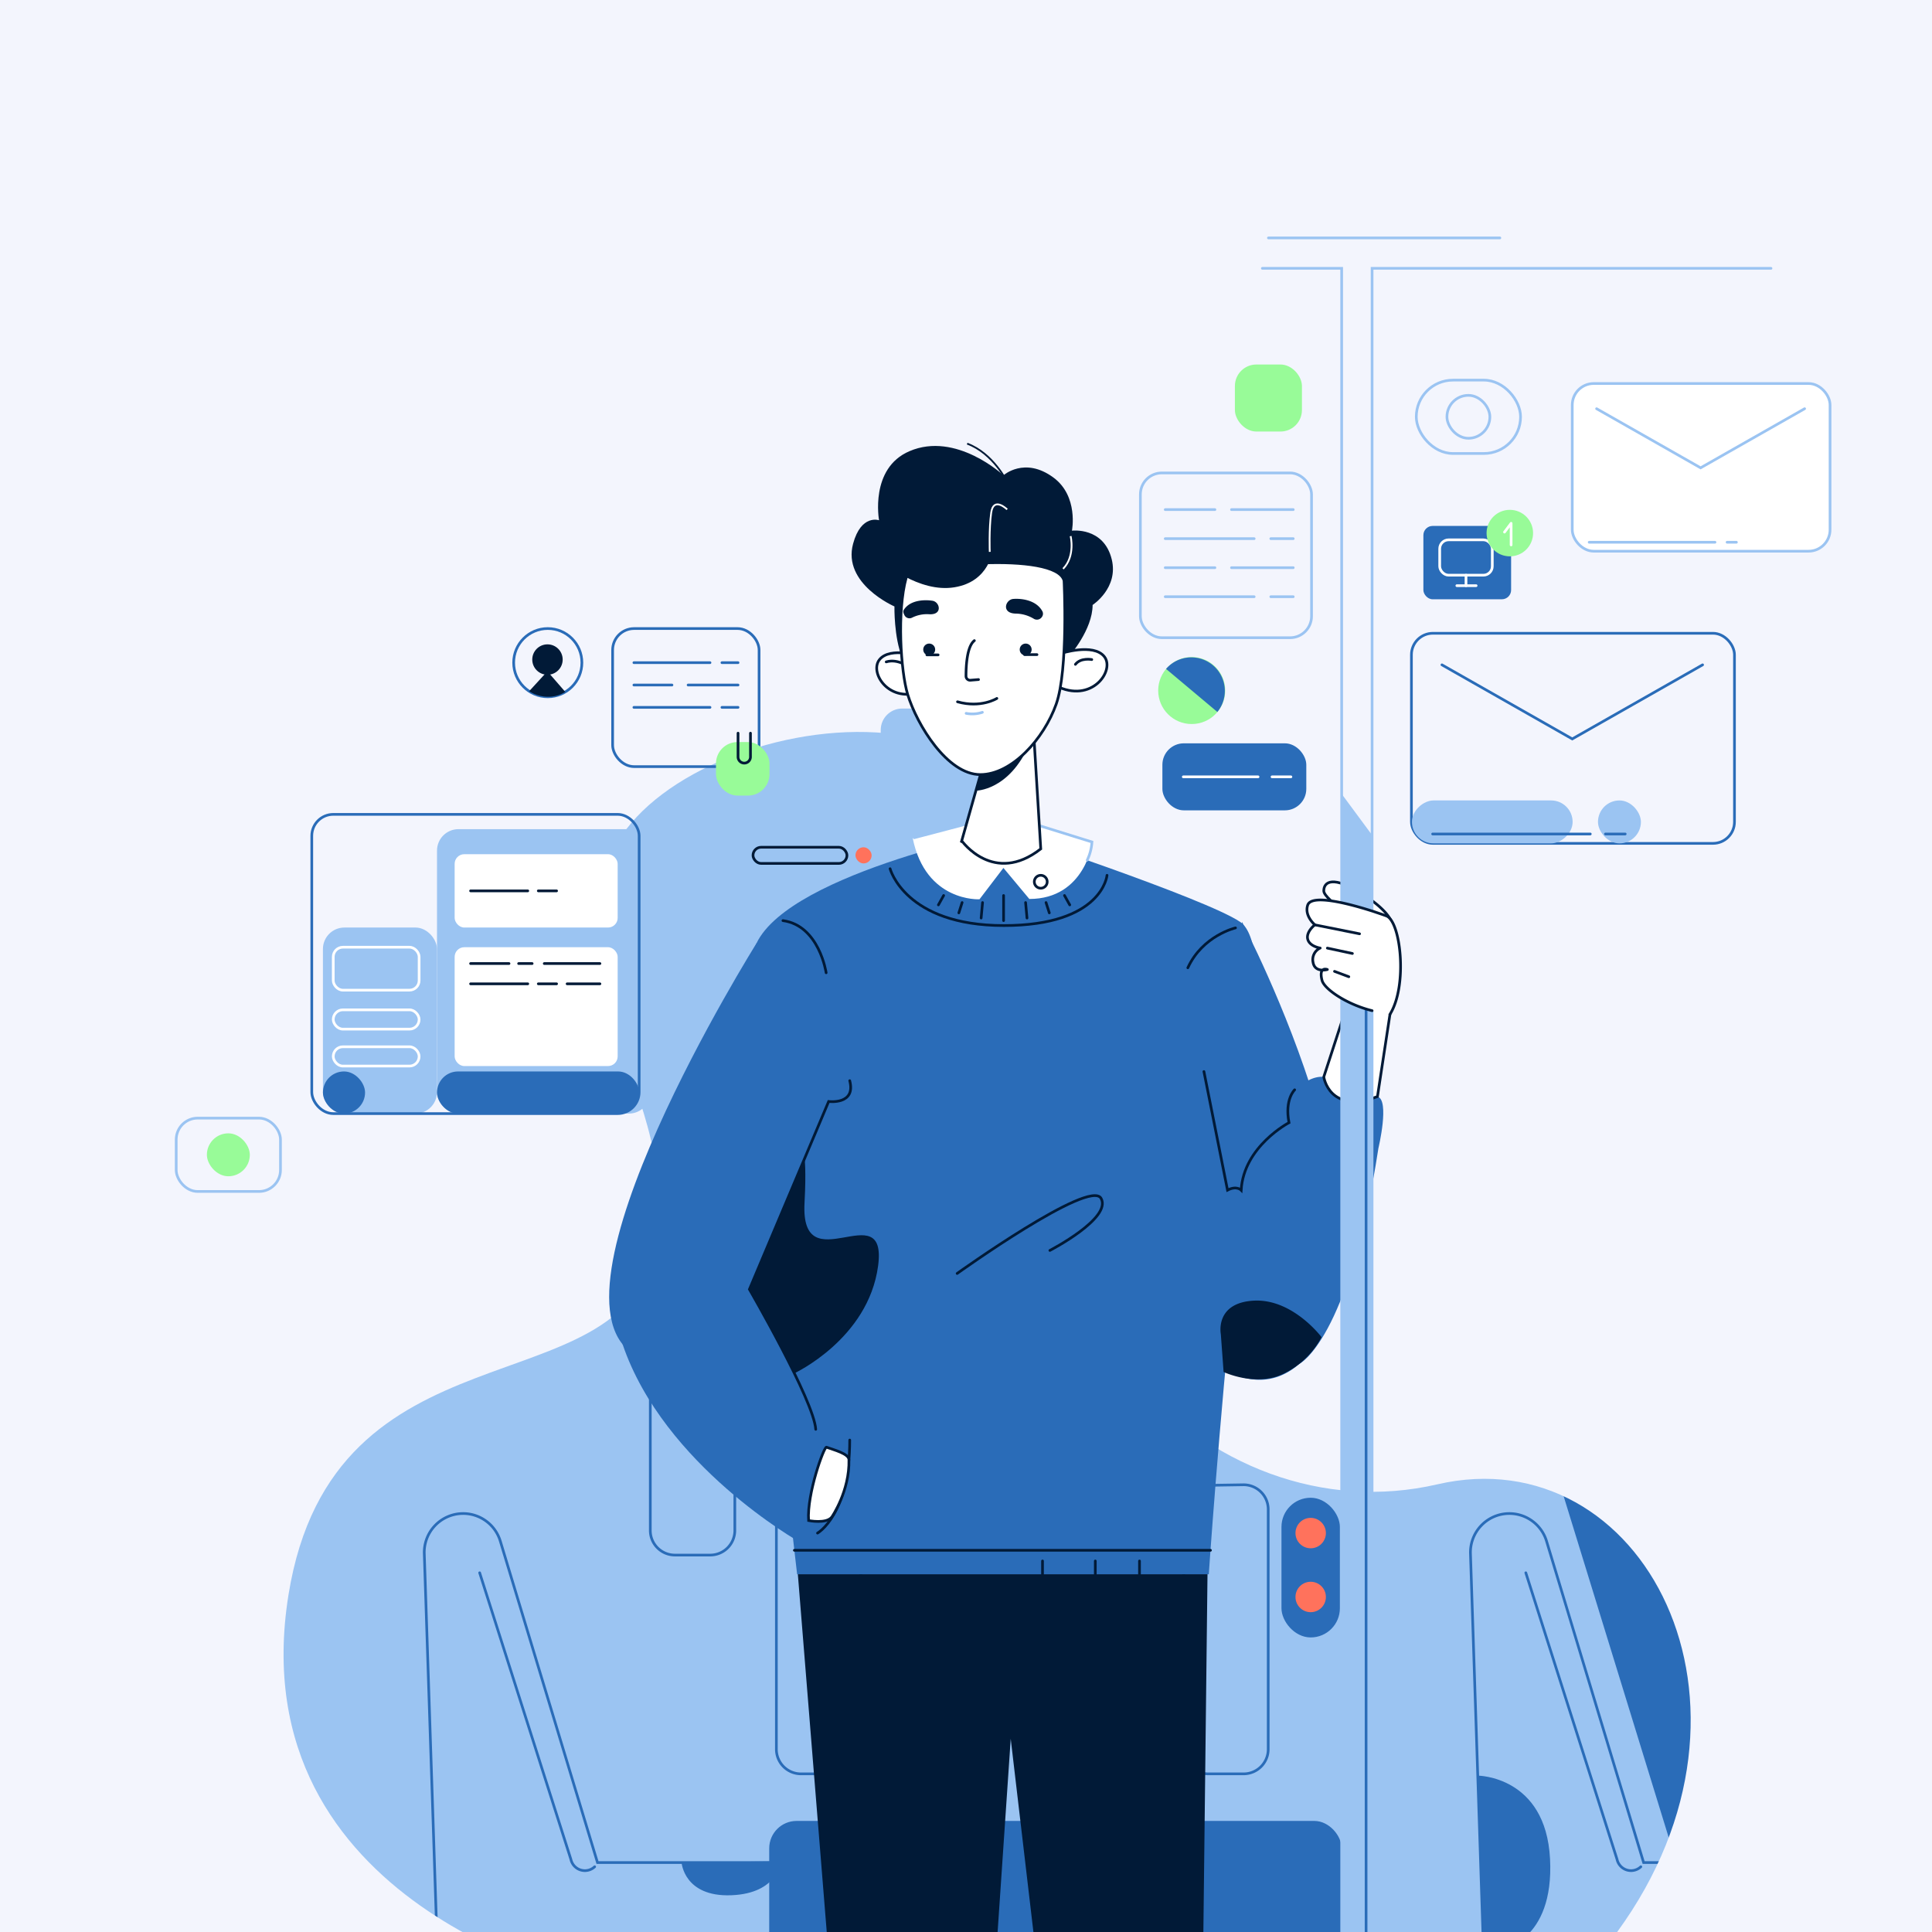 <svg xmlns="http://www.w3.org/2000/svg" viewBox="0 0 1080 1080"><rect x="0" y="0" width="1080" height="1080" fill="#333333" stroke="none"/><defs><style>.cls-1{fill:#9bc4f2;}.cls-11,.cls-16,.cls-17,.cls-2,.cls-4,.cls-7,.cls-8{fill:none;}.cls-2{stroke:#2a6cb8;}.cls-11,.cls-12,.cls-14,.cls-18,.cls-2,.cls-4,.cls-7,.cls-8{stroke-linecap:round;stroke-width:1.5px;}.cls-12,.cls-14,.cls-15,.cls-16,.cls-17,.cls-2,.cls-4,.cls-7,.cls-8{stroke-miterlimit:10;}.cls-3{fill:#2a6cb8;}.cls-14,.cls-15,.cls-17,.cls-18,.cls-4{stroke:#011a37;}.cls-5{fill:#ff725c;}.cls-6{fill:#f3f5fd;}.cls-11,.cls-16,.cls-7{stroke:#fff;}.cls-12,.cls-8{stroke:#9bc4f2;}.cls-9{fill:#98fb98;}.cls-10,.cls-12,.cls-14,.cls-18{fill:#fff;}.cls-11,.cls-18{stroke-linejoin:round;}.cls-13,.cls-15{fill:#011a37;}</style></defs><g id="Слой_5" data-name="Слой 5"><rect class="cls-1" x="-24.67" y="-22.4" width="1147.46" height="1133.86" rx="12"/></g><g id="Слой_3" data-name="Слой 3"><path class="cls-2" d="M829.14,1086,822,868.52a21.74,21.74,0,0,1,20.84-22.43h0a21.74,21.74,0,0,1,21.69,15.43l54.26,179.65H1043V1108"/><path class="cls-2" d="M852.94,879.2l51,160.19a8,8,0,0,0,13.29,4.14h0"/><path class="cls-3" d="M826.07,992.59s38,.13,40.41,46.52-27.53,50.8-27.53,50.8l-9.81,8.65Z"/><path class="cls-2" d="M244.33,1086l-7.15-217.46A21.73,21.73,0,0,1,258,846.09h0a21.72,21.72,0,0,1,21.68,15.43L334,1041.17H458.19V1108"/><path class="cls-2" d="M268.13,879.2l51,160.19a8,8,0,0,0,13.29,4.14h0"/><path class="cls-3" d="M436.51,1040.46s-1.33,18-27.76,19S381,1041.17,381,1041.17Z"/><path class="cls-2" d="M708.94,843.74v134.1a13.76,13.76,0,0,1-13.76,13.75H675.45a13.76,13.76,0,0,1-13.76-13.75V844.06a13.75,13.75,0,0,1,13.53-13.75L695,830A13.76,13.76,0,0,1,708.94,843.74Z"/><path class="cls-2" d="M481.2,843.74v134.1a13.76,13.76,0,0,1-13.76,13.75H447.72A13.76,13.76,0,0,1,434,977.84V844.06a13.75,13.75,0,0,1,13.53-13.75l19.73-.33A13.76,13.76,0,0,1,481.2,843.74Z"/><path class="cls-2" d="M410.77,721.43v134.1A13.76,13.76,0,0,1,397,869.29H377.28a13.76,13.76,0,0,1-13.76-13.76V721.76A13.76,13.76,0,0,1,377.05,708l19.73-.33A13.76,13.76,0,0,1,410.77,721.43Z"/><path class="cls-3" d="M912.46,805l-45.85,7.12,70.52,229.05h89.29S1057,923.87,1012,831,912.46,805,912.46,805Z"/><rect class="cls-3" x="430" y="1017.91" width="320" height="78.09" rx="15.31"/><rect class="cls-3" x="716.35" y="837.25" width="32.65" height="78.09" rx="16.32"/><rect class="cls-4" x="420.94" y="473.62" width="52.51" height="9.04" rx="4.52"/><rect class="cls-5" x="478.21" y="473.62" width="9.04" height="9.04" rx="4.52"/><circle class="cls-5" cx="732.68" cy="857" r="8.5"/><circle class="cls-5" cx="732.68" cy="892.72" r="8.5"/></g><g id="Слой_4" data-name="Слой 4"><path class="cls-6" d="M330,1108s-196.89-41.52-168.73-216.51c25-155.34,185.12-103.28,204.14-192.24s-66-150.53-20.09-228.59S620.62,361.52,583,546,676.17,859.18,803.5,829.75C917.86,803.31,997.37,952.12,904,1080c-15.21,20.84,194.57,143.22,218.8,19.46C1267.93,357.91,1080,0,1080,0L-24.67-10.4s-2.27,1100.79,0,1109.86S330,1108,330,1108Z"/></g><g id="Слой_2" data-name="Слой 2"><rect class="cls-2" x="789" y="354" width="180.58" height="117.45" rx="12"/><rect class="cls-1" x="822.2" y="414.54" width="24" height="89.81" rx="12" transform="translate(374.76 1293.65) rotate(-90)"/><rect class="cls-1" x="893.28" y="447.45" width="24" height="24" rx="12"/><polyline class="cls-2" points="951.76 371.65 878.9 413.06 806.05 371.65"/><rect class="cls-3" x="795.68" y="294" width="49.04" height="41" rx="5.16"/><rect class="cls-7" x="804.8" y="301.77" width="29.4" height="19.76" rx="4.98"/><rect class="cls-8" x="791.71" y="212.5" width="58.29" height="41" rx="20.5"/><rect class="cls-8" x="808.85" y="221" width="24" height="24" rx="12"/><circle class="cls-9" cx="844" cy="298" r="13"/><rect class="cls-1" x="244.29" y="463.5" width="119.24" height="159" rx="12"/><rect class="cls-1" x="180.52" y="518.5" width="63.76" height="104" rx="12"/><rect class="cls-3" x="244.29" y="598.95" width="113" height="23.55" rx="11.77"/><rect class="cls-3" x="180.52" y="598.95" width="23.55" height="23.55" rx="11.77"/><rect class="cls-2" x="174.29" y="455.24" width="183" height="167.26" rx="12"/><rect class="cls-10" x="254.15" y="477.5" width="91.13" height="41" rx="5.39"/><rect class="cls-10" x="254.15" y="529.5" width="91.13" height="66.43" rx="5.39"/><rect class="cls-7" x="186.29" y="529.5" width="48" height="24" rx="5.39"/><rect class="cls-7" x="186.29" y="564.5" width="48" height="10.79" rx="5.39"/><rect class="cls-7" x="186.29" y="585.15" width="48" height="10.79" rx="5.39"/><line class="cls-4" x1="263.06" y1="538.63" x2="284.54" y2="538.63"/><line class="cls-4" x1="289.91" y1="538.63" x2="297.47" y2="538.63"/><line class="cls-4" x1="304.24" y1="538.63" x2="335.36" y2="538.63"/><line class="cls-4" x1="263.06" y1="549.96" x2="295.03" y2="549.96"/><line class="cls-4" x1="300.91" y1="549.96" x2="311.14" y2="549.96"/><line class="cls-4" x1="263.06" y1="498" x2="295.03" y2="498"/><line class="cls-4" x1="300.91" y1="498" x2="311.14" y2="498"/><line class="cls-4" x1="317.02" y1="549.96" x2="335.36" y2="549.96"/><polyline class="cls-11" points="841.03 297.44 844.72 292.53 844.72 304.62"/><rect class="cls-3" x="649.78" y="415.52" width="80.45" height="37.47" rx="12"/><rect class="cls-9" x="690.32" y="203.76" width="37.47" height="37.47" rx="12"/><rect class="cls-1" x="492.33" y="396.08" width="37.47" height="37.47" rx="12"/><circle class="cls-9" cx="666.17" cy="386.01" r="18.73"/><path class="cls-3" d="M651.85,373.94,680.52,398a18.73,18.73,0,0,0-28.67-24.1Z"/><line class="cls-7" x1="661.46" y1="434.26" x2="703.26" y2="434.26"/><rect class="cls-2" x="342.46" y="351.37" width="81.87" height="77.17" rx="12"/><rect class="cls-12" x="878.9" y="214.39" width="144.11" height="93.73" rx="12"/><polyline class="cls-8" points="1008.79 228.47 950.65 261.52 892.51 228.47"/><line class="cls-8" x1="888.36" y1="303.12" x2="958.69" y2="303.12"/><line class="cls-8" x1="965.45" y1="303.12" x2="970.66" y2="303.12"/><circle class="cls-2" cx="306.21" cy="370.43" r="19.07"/><line class="cls-2" x1="354.35" y1="370.43" x2="396.9" y2="370.43"/><line class="cls-2" x1="412.57" y1="370.43" x2="403.56" y2="370.43"/><line class="cls-2" x1="354.35" y1="395.42" x2="396.9" y2="395.42"/><line class="cls-2" x1="412.57" y1="395.42" x2="403.56" y2="395.42"/><line class="cls-2" x1="354.35" y1="382.93" x2="375.63" y2="382.93"/><line class="cls-2" x1="412.57" y1="382.93" x2="384.65" y2="382.93"/><line class="cls-7" x1="711.07" y1="434.26" x2="721.63" y2="434.26"/><rect class="cls-8" x="637.48" y="264.37" width="95.68" height="92.12" rx="12"/><line class="cls-8" x1="651.37" y1="301.11" x2="701.09" y2="301.11"/><line class="cls-8" x1="710.38" y1="301.11" x2="722.93" y2="301.11"/><line class="cls-8" x1="651.37" y1="284.87" x2="679.15" y2="284.87"/><line class="cls-8" x1="688.41" y1="284.87" x2="722.93" y2="284.87"/><line class="cls-8" x1="651.37" y1="333.57" x2="701.09" y2="333.57"/><line class="cls-8" x1="710.38" y1="333.57" x2="722.93" y2="333.57"/><line class="cls-8" x1="651.37" y1="317.34" x2="679.15" y2="317.34"/><line class="cls-8" x1="688.41" y1="317.34" x2="722.93" y2="317.34"/><line class="cls-2" x1="800.85" y1="466.2" x2="888.98" y2="466.2"/><line class="cls-2" x1="897.45" y1="466.2" x2="908.5" y2="466.2"/><circle class="cls-13" cx="306.04" cy="368.7" r="8.5"/><path class="cls-13" d="M306,375.27,295.79,386.4a19.75,19.75,0,0,0,10.42,3.1,18,18,0,0,0,9.8-2.71Z"/><rect class="cls-9" x="400.24" y="414.82" width="29.91" height="29.91" rx="12"/><path class="cls-4" d="M412.57,409.85v13.26a3.48,3.48,0,0,0,3.48,3.47h0a3.47,3.47,0,0,0,3.47-3.47V409.85"/><rect class="cls-8" x="98.5" y="625.04" width="58.29" height="41" rx="12"/><rect class="cls-9" x="115.65" y="633.54" width="24" height="24" rx="12"/><line class="cls-7" x1="814.39" y1="327.39" x2="825.16" y2="327.39"/><line class="cls-7" x1="819.5" y1="321.54" x2="819.5" y2="327.39"/></g><g id="Слой_1" data-name="Слой 1"><path class="cls-3" d="M675.72,880s5.46-81,14.59-169.35c9.19-89,21.91-182.36,3-195.26-19.4-13.23-132.9-50.75-132.9-50.75s-126.72,25.18-139,66.5S445.6,880,445.6,880Z"/><path class="cls-10" d="M610.78,470.53s-4.08,32-35.38,32l-14.48-17.36-13.38,17.54s-30.1,1.69-37.34-34.21l50.16-13.21Z"/><path class="cls-8" d="M511.07,468.29l49.67-13.05,49.67,15.42a27.76,27.76,0,0,1-2.65,10.18"/><path class="cls-13" d="M597.84,366.64s12.89-14.55,12.94-28.47c0,0,14.63-9.46,10.68-25.52-4.49-18.24-22.24-16-22.24-16s3.83-19.29-10.41-29.75c-16.09-11.81-27.88-1.19-27.88-1.19S534.53,241,508.4,252.21c-22.36,9.56-17,38.62-17,38.62s-10-3.56-14.52,13.13C470.81,326.39,500,339,500,339s-.35,17.15,4.34,28.68Z"/><path class="cls-14" d="M515.57,367.1s-18-6-24,1.72,6.85,26.58,26.57,16.29S515.57,367.1,515.57,367.1Z"/><path class="cls-14" d="M508.18,373s-6.11-5-12.79-3"/><path class="cls-14" d="M592.86,365.32s18.33-6,24.45,1.72-7,26.57-27.07,16.29S592.86,365.32,592.86,365.32Z"/><path class="cls-14" d="M581.79,474.53,577,396l-23.27,17-16.12,57S555.46,495.09,581.79,474.53Z"/><path class="cls-13" d="M575.41,416c2.41-5.52-14.82-27.47-14.82-27.47L545.47,442S564,442.18,575.41,416Z"/><path class="cls-14" d="M594.81,324.61s2.47,49.63-4.39,69S565.62,433,548,433c-18.43,0-35.45-27.85-40.59-44.76-4-13.11-6-46.69-.86-65.24C508.56,315.63,590.52,307.7,594.81,324.61Z"/><circle class="cls-15" cx="573.36" cy="363.1" r="2.84"/><circle class="cls-15" cx="519.43" cy="363.1" r="2.84"/><path class="cls-13" d="M582.46,344.85a3.35,3.35,0,0,1-4.64,1A20.06,20.06,0,0,0,567.69,343c-8.08-.24-5.68-7.83-1.27-8.19,4.13-.34,12.84.41,16.33,7A3,3,0,0,1,582.46,344.85Z"/><path class="cls-13" d="M505.65,344a3.13,3.13,0,0,0,4.25,1.25,18.7,18.7,0,0,1,9.63-1.88c7.53.39,5.87-6.86,1.79-7.53-3.81-.63-12.35-.77-16.09,5.07C504.56,341.91,505.23,343.15,505.65,344Z"/><path class="cls-4" d="M547,379.88l-4.55.37A2.28,2.28,0,0,1,540,378c0-5.08.39-16.52,4.67-19.89"/><path class="cls-4" d="M557.25,390.42s-8.86,5.58-22,1.89"/><path class="cls-8" d="M549.15,398.19a18,18,0,0,1-9.07.57"/><line class="cls-4" x1="579.68" y1="365.94" x2="572.72" y2="365.94"/><line class="cls-4" x1="524.42" y1="366.08" x2="518.14" y2="366.08"/><path class="cls-14" d="M610.31,368.7s-6.16-1.21-9.15,2.68"/><path class="cls-13" d="M554.9,307.25s-1.45,17.8-21.38,21.05-39.61-14-39.61-14Z"/><path class="cls-3" d="M694.31,515.38s99.34,188.46,31.91,247.12c-31.94,27.77-67.86-19-67.86-19Z"/><path class="cls-3" d="M423,527.13S297.67,727.1,356,758c68.06,36,110.91-103.31,110.91-103.31Z"/><circle class="cls-14" cx="581.79" cy="492.91" r="3.61"/><path class="cls-4" d="M618.83,489.3s-2.48,28.09-57.7,28.09-63.57-31.77-63.57-31.77"/><line class="cls-4" x1="561.01" y1="514.63" x2="561.01" y2="500.59"/><line class="cls-4" x1="548.46" y1="513.19" x2="549.25" y2="504.53"/><line class="cls-4" x1="535.99" y1="510.3" x2="537.83" y2="504.53"/><line class="cls-4" x1="524.57" y1="505.84" x2="527.5" y2="500.59"/><line class="cls-4" x1="574.1" y1="513.19" x2="573.31" y2="504.53"/><line class="cls-4" x1="586.57" y1="510.3" x2="584.73" y2="504.53"/><line class="cls-4" x1="597.99" y1="505.84" x2="595.06" y2="500.59"/><path class="cls-16" d="M563,284.78s-7.61-7.45-8.91,1.78-.81,21.94-.81,21.94"/><path class="cls-16" d="M598.48,299.68s2.76,11.15-4.21,18.3"/><path class="cls-4" d="M690.65,518.7S672.33,522.91,664,541"/><path class="cls-4" d="M461.82,543.78s-3.86-26.39-24.16-29.15"/><path class="cls-17" d="M563,269.39s-7.78-16-22.36-21.39"/><path class="cls-4" d="M535.05,711.87s74.18-53.09,80.44-42S586.88,699,586.88,699"/><path class="cls-3" d="M726.22,762.5s27.76-13,44.32-120.65c0,0,6.46-27-.54-28.85-14.81-3.86-12.27-9-30-11-22.09-2.53-59,63-64.19,98.89C669.54,744.29,699,773.15,726.22,762.5Z"/><path class="cls-13" d="M682.45,745.82,684,766.94s17.87,8.48,33.3,1.11a47.14,47.14,0,0,0,21.46-20.57s-16.16-21.65-38-20.4S682.45,745.82,682.45,745.82Z"/><path class="cls-3" d="M447,862s-75.95-42.7-98.94-110.48C340.94,730.51,342,674,378,668s84,141,84,141Z"/><polygon class="cls-13" points="675 880 672 1140 584.73 1140 565 972 553.6 1140 467 1140 446 880 675 880"/><path class="cls-4" d="M456,799c-1-16-37.08-78.26-37.08-78.26l44.3-105s15.39,2,11.78-11.64"/><path class="cls-4" d="M457,857s18-10,18-52"/><path class="cls-14" d="M462,809c-1.33-.48-11,26-10,41,0,0,10,2,13-2,0,0,10-14.48,9.56-32C474.47,812.62,466.3,810.56,462,809Z"/><line class="cls-4" x1="676.67" y1="866.62" x2="444.05" y2="866.62"/><line class="cls-4" x1="582.77" y1="880" x2="582.77" y2="872.59"/><line class="cls-4" x1="612.28" y1="880" x2="612.28" y2="872.59"/><line class="cls-4" x1="636.98" y1="880" x2="636.98" y2="872.59"/><path class="cls-4" d="M723.72,609.21s-5.71,5.33-3.16,18.37c0,0-25.33,13.22-26.74,37.7,0,0-2.51-2.65-7.63,0L673,599"/><path class="cls-13" d="M418.92,720.74l25.13,46.93s41.34-19.18,46.81-60S447.24,718,449.74,672.31c1-18.57,0-24.64,0-24.64Z"/></g><g id="Слой_6" data-name="Слой 6"><path class="cls-14" d="M754,559l-14,43s3,21,30,11l7-46S773,549,754,559Z"/><path class="cls-14" d="M778,516s-.56-6-16-16c-17-11-22-7-22-2s24,21,30,21S778,516,778,516Z"/><polygon class="cls-1" points="767 1096 750 1096 750 443.81 767 466.81 767 1096"/><line class="cls-2" x1="763.65" y1="540" x2="763.65" y2="1102.1"/><polyline class="cls-8" points="705.66 150 750 150 750 1096 767 1096 767 150 990 150"/><line class="cls-8" x1="838.44" y1="133" x2="709.06" y2="133"/></g><g id="Слой_7" data-name="Слой 7"><path class="cls-18" d="M777,567c10-16,6-52-2-55,0,0-1.52-.56-4-1.39-.87-.3-1.85-.62-2.93-1-11.83-3.82-34.84-10.3-37.06-3.64-2,6,4,11,4,11s-5,3.88-4,8,7,5,7,5a7.1,7.1,0,0,0-4,8c1,6,8,4,8,4s-5-2-3,6c1.25,5,14,13.56,28,17"/><line class="cls-14" x1="735" y1="517" x2="760" y2="522"/><line class="cls-14" x1="742" y1="530" x2="756" y2="533"/><line class="cls-14" x1="746" y1="543" x2="754" y2="546"/></g></svg>